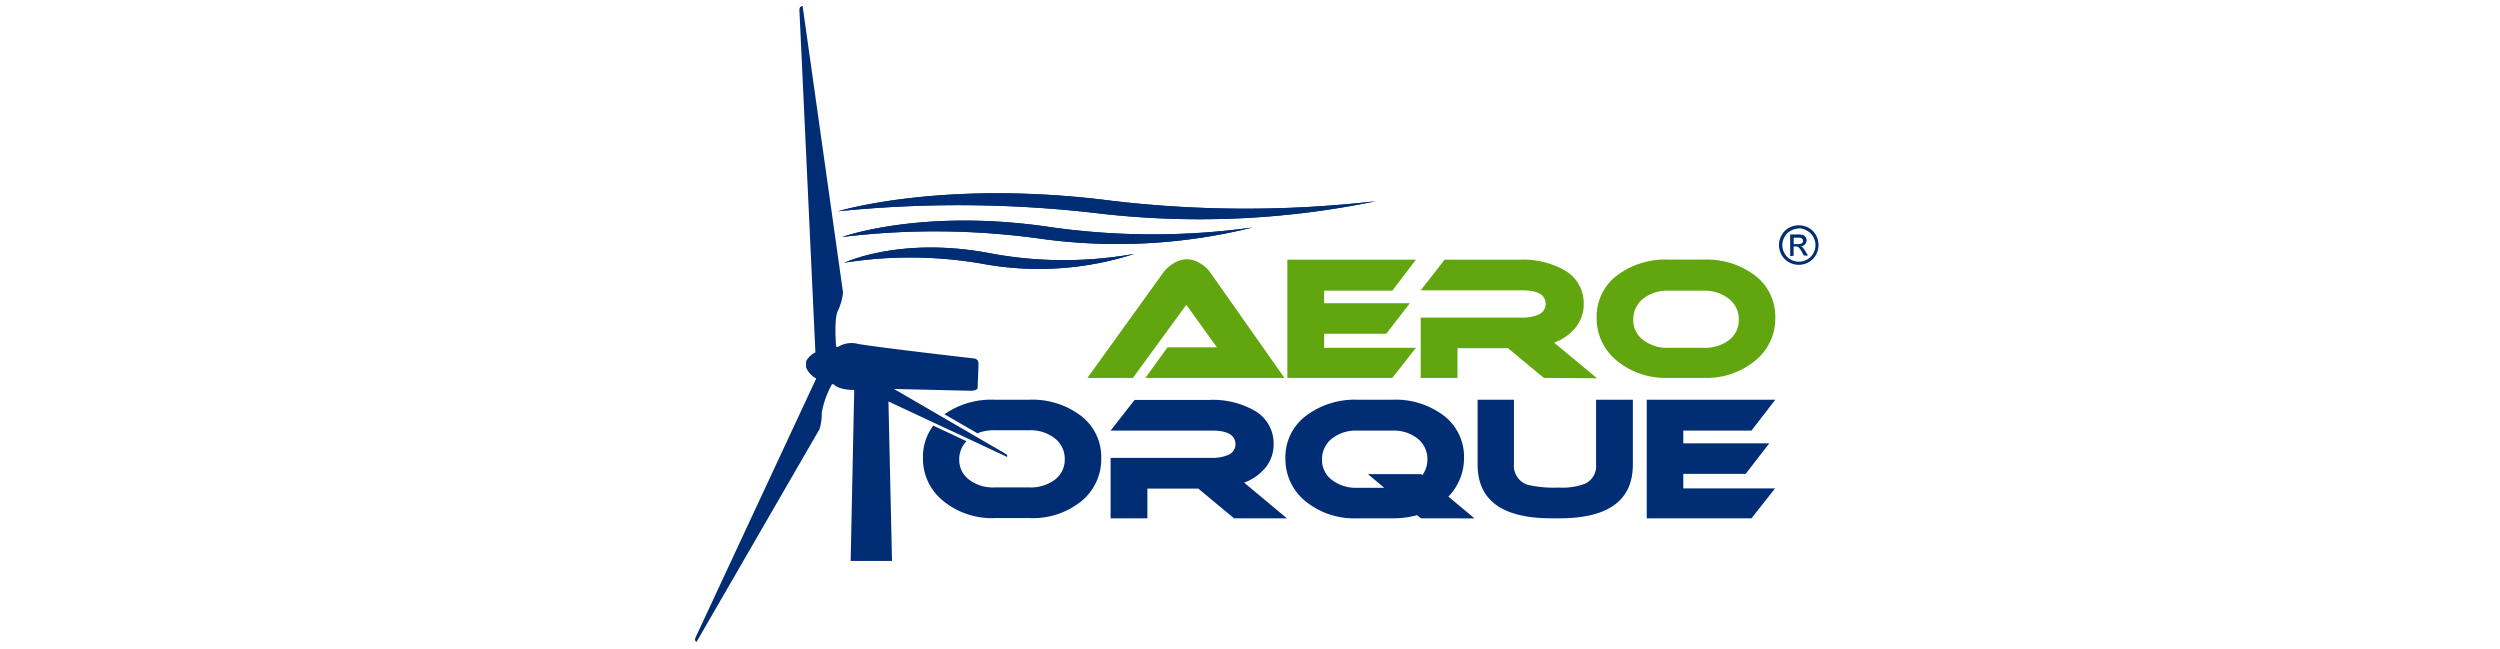 <svg id="Layer_35" data-name="Layer 35" xmlns="http://www.w3.org/2000/svg" viewBox="0 0 344 89.33"><defs><style>.cls-1,.cls-2{fill:#002d74;}.cls-1{fill-rule:evenodd;}.cls-3{fill:#61a60e;}</style></defs><title>Brand-logos-aero-torque</title><path class="cls-1" d="M156.09,34.93a42.72,42.72,0,0,1-20.37,1.46,57.7,57.7,0,0,0-19.48-.25s7.77-3.69,20.25-1.24A54.91,54.91,0,0,0,156.09,34.93Z"/><path class="cls-1" d="M172.35,31.3a77.09,77.09,0,0,1-28.85,1.59,105.16,105.16,0,0,0-27.61-.28s11-4,28.7-1.35A100,100,0,0,0,172.35,31.3Z"/><path class="cls-1" d="M189.28,27.69a119.76,119.76,0,0,1-37.79,1.71,164.53,164.53,0,0,0-36.16-.33s14.43-4.42,37.58-1.45A156.71,156.71,0,0,0,189.28,27.69Z"/><path class="cls-2" d="M148.77,57.24A11,11,0,0,0,141.7,55h-4.9a11.21,11.21,0,0,0-6.84,2l4.53,2.62a6,6,0,0,1,2.31-.42h4.9a5.39,5.39,0,0,1,3.46,1.13,3.55,3.55,0,0,1,1.35,2.85,3.45,3.45,0,0,1-1.35,2.82,5.51,5.51,0,0,1-3.46,1.07h-4.9A5.4,5.4,0,0,1,133.34,66a3.39,3.39,0,0,1-1.35-2.8,3.52,3.52,0,0,1,1-2.49l-4.57-2.14A7.08,7.08,0,0,0,127,63a7.44,7.44,0,0,0,2.8,5.94,10.57,10.57,0,0,0,7.05,2.35h4.9A10.58,10.58,0,0,0,148.75,69,7.44,7.44,0,0,0,151.53,63,7.11,7.11,0,0,0,148.77,57.24Z"/><path class="cls-2" d="M169.8,71.32l-4.92-4.09h-7v4.09h-5.06V63h14a5.19,5.19,0,0,0,2.12-.38,1.59,1.59,0,0,0,1.06-1.47c0-1.26-1.06-1.9-3.18-1.9h-14l3.3-4.22h10.28a11.57,11.57,0,0,1,6.18,1.45,5.17,5.17,0,0,1,2.67,4.69,5,5,0,0,1-1.06,3.1,6.79,6.79,0,0,1-3,2.14l5.89,4.91Z"/><path class="cls-2" d="M195.53,71.32l-.54-.43a12.54,12.54,0,0,1-3.37.43h-4.9A10.58,10.58,0,0,1,179.67,69a7.47,7.47,0,0,1-2.8-5.94,7.11,7.11,0,0,1,2.76-5.79A11.12,11.12,0,0,1,186.72,55h4.9a11,11,0,0,1,7.07,2.21A7.11,7.11,0,0,1,201.45,63a7.61,7.61,0,0,1-2.15,5.33l3.59,3Zm-8.81-12.07a5.3,5.3,0,0,0-3.46,1.11,3.59,3.59,0,0,0-1.35,2.87,3.39,3.39,0,0,0,1.35,2.8,5.4,5.4,0,0,0,3.46,1.09h3.75l-2.24-1.88h7.32l.16.14a3.55,3.55,0,0,0,.7-2.15,3.6,3.6,0,0,0-1.33-2.87,5.3,5.3,0,0,0-3.46-1.11Z"/><path class="cls-2" d="M214.55,71.32h-1.06q-10.17,0-10.17-7.41V55h5v8.88a2.71,2.71,0,0,0,1.94,2.84,16.1,16.1,0,0,0,4.25.37,8.84,8.84,0,0,0,3.64-.55,2.68,2.68,0,0,0,1.47-2.66V55h5.06v8.88Q224.72,71.32,214.55,71.32Z"/><path class="cls-2" d="M241,71.32H226.59V55h17.69L241,59.25h-9.38V61h11.84l-3.26,4.2h-8.58v2h12.63Z"/><path class="cls-1" d="M156.09,34.93a42.72,42.72,0,0,1-20.37,1.46,57.7,57.7,0,0,0-19.48-.25s7.77-3.69,20.25-1.24A54.91,54.91,0,0,0,156.09,34.93Z"/><path class="cls-1" d="M172.35,31.3a77.09,77.09,0,0,1-28.85,1.59,105.16,105.16,0,0,0-27.61-.28s11-4,28.7-1.35A100,100,0,0,0,172.35,31.3Z"/><path class="cls-1" d="M189.28,27.69a119.76,119.76,0,0,1-37.79,1.71,164.53,164.53,0,0,0-36.16-.33s14.43-4.42,37.58-1.45A156.71,156.71,0,0,0,189.28,27.69Z"/><path class="cls-3" d="M160.65,47.79h6.8l-4.22-5.85L155.89,52h-6.26l10.43-14.48a4.83,4.83,0,0,1,1.38-1.26,3.68,3.68,0,0,1,1.88-.59,3.56,3.56,0,0,1,1.87.59,4.24,4.24,0,0,1,1.36,1.26L176.74,52H157.6Z"/><path class="cls-3" d="M191.58,52H177.14V35.73h17.69L191.58,40H182.2v1.72H194l-3.25,4.2H182.2v1.94h12.63Z"/><path class="cls-3" d="M212.43,52l-4.93-4.09h-6.95V52h-5.06V43.7h14a5.45,5.45,0,0,0,2.13-.38,1.6,1.6,0,0,0,1.06-1.47c0-1.27-1.06-1.9-3.19-1.9h-14l3.29-4.22h10.28a11.7,11.7,0,0,1,6.19,1.44,5.19,5.19,0,0,1,2.67,4.7A5,5,0,0,1,216.85,45a6.83,6.83,0,0,1-3,2.15l5.9,4.9Z"/><path class="cls-3" d="M241.5,49.64A10.58,10.58,0,0,1,234.45,52h-4.9a10.57,10.57,0,0,1-7.05-2.35,7.47,7.47,0,0,1-2.8-5.94,7.09,7.09,0,0,1,2.76-5.78,11.06,11.06,0,0,1,7.09-2.21h4.9a11,11,0,0,1,7.07,2.21,7.09,7.09,0,0,1,2.76,5.78A7.44,7.44,0,0,1,241.5,49.64ZM229.55,40a5.25,5.25,0,0,0-3.46,1.11,3.56,3.56,0,0,0-1.35,2.86,3.36,3.36,0,0,0,1.35,2.8,5.35,5.35,0,0,0,3.46,1.09h4.9a5.51,5.51,0,0,0,3.46-1.06,3.46,3.46,0,0,0,1.35-2.83,3.52,3.52,0,0,0-1.35-2.84A5.33,5.33,0,0,0,234.45,40Z"/><path class="cls-2" d="M138.4,62.46s.29.16.17.41l-16.32-7.63.49,21.94h-5.69l.49-23.52c-.82,0-2.27-.15-2.83-.79l-.23,0a12.67,12.67,0,0,0-1.41,3.93,7,7,0,0,1-.31,2.26L95.84,88.33c-.35-.19-.14-.6-.14-.6l16.61-35.65a3.13,3.13,0,0,1-1.39-1.5h0s0,0,0,0,0-.06,0-.09a.31.31,0,0,1,0-.08.07.07,0,0,0,0,0s0-.07,0-.1v-.14s0-.06,0-.08,0,0,0-.06a.29.29,0,0,1,0-.09.13.13,0,0,0,0-.06l0-.08,0-.08s0,0,0,0h0a2.78,2.78,0,0,1,1.28-1.23L110,1.41s-.06-.55.44-.58L116,40.24a7.71,7.71,0,0,1-.71,2.53c-.46.93-.34,3.56-.24,4.95h.28a3.56,3.56,0,0,1,2.82-.38c3.32.55,16,2,16,2a.67.67,0,0,1,.49.67c0,.55-.12,3.28-.12,3.28s.13.46-.93.48l-10.58-.25Z"/><path class="cls-2" d="M247.53,31a2.82,2.82,0,0,1,1.34.35,2.57,2.57,0,0,1,1,1,2.83,2.83,0,0,1,.36,1.37,2.8,2.8,0,0,1-.36,1.36,2.58,2.58,0,0,1-1,1,2.77,2.77,0,0,1-1.36.36,2.8,2.8,0,0,1-1.36-.36,2.58,2.58,0,0,1-1-1,2.8,2.8,0,0,1-.36-1.36,2.74,2.74,0,0,1,.37-1.37,2.48,2.48,0,0,1,1-1A2.85,2.85,0,0,1,247.53,31Zm0,.45a2.3,2.3,0,0,0-1.12.3,2,2,0,0,0-.85.84,2.22,2.22,0,0,0-.31,1.14,2.3,2.3,0,0,0,.3,1.13,2.24,2.24,0,0,0,.85.85,2.28,2.28,0,0,0,2.26,0,2.17,2.17,0,0,0,.85-.85,2.3,2.3,0,0,0,.3-1.13,2.22,2.22,0,0,0-.31-1.14,2,2,0,0,0-.85-.84A2.3,2.3,0,0,0,247.53,31.41Zm-1.2,3.79V32.26h1a2.59,2.59,0,0,1,.75.08.71.71,0,0,1,.37.29.76.76,0,0,1,.14.43.8.8,0,0,1-.23.56.91.91,0,0,1-.61.27A.76.76,0,0,1,248,34a3.46,3.46,0,0,1,.43.58l.36.58h-.58l-.26-.46a2.34,2.34,0,0,0-.49-.69.69.69,0,0,0-.38-.1h-.28V35.2Zm.48-1.65h.57a1,1,0,0,0,.57-.13.39.39,0,0,0,.15-.32.41.41,0,0,0-.08-.24.35.35,0,0,0-.2-.15,1.55,1.55,0,0,0-.47-.05h-.54Z"/></svg>